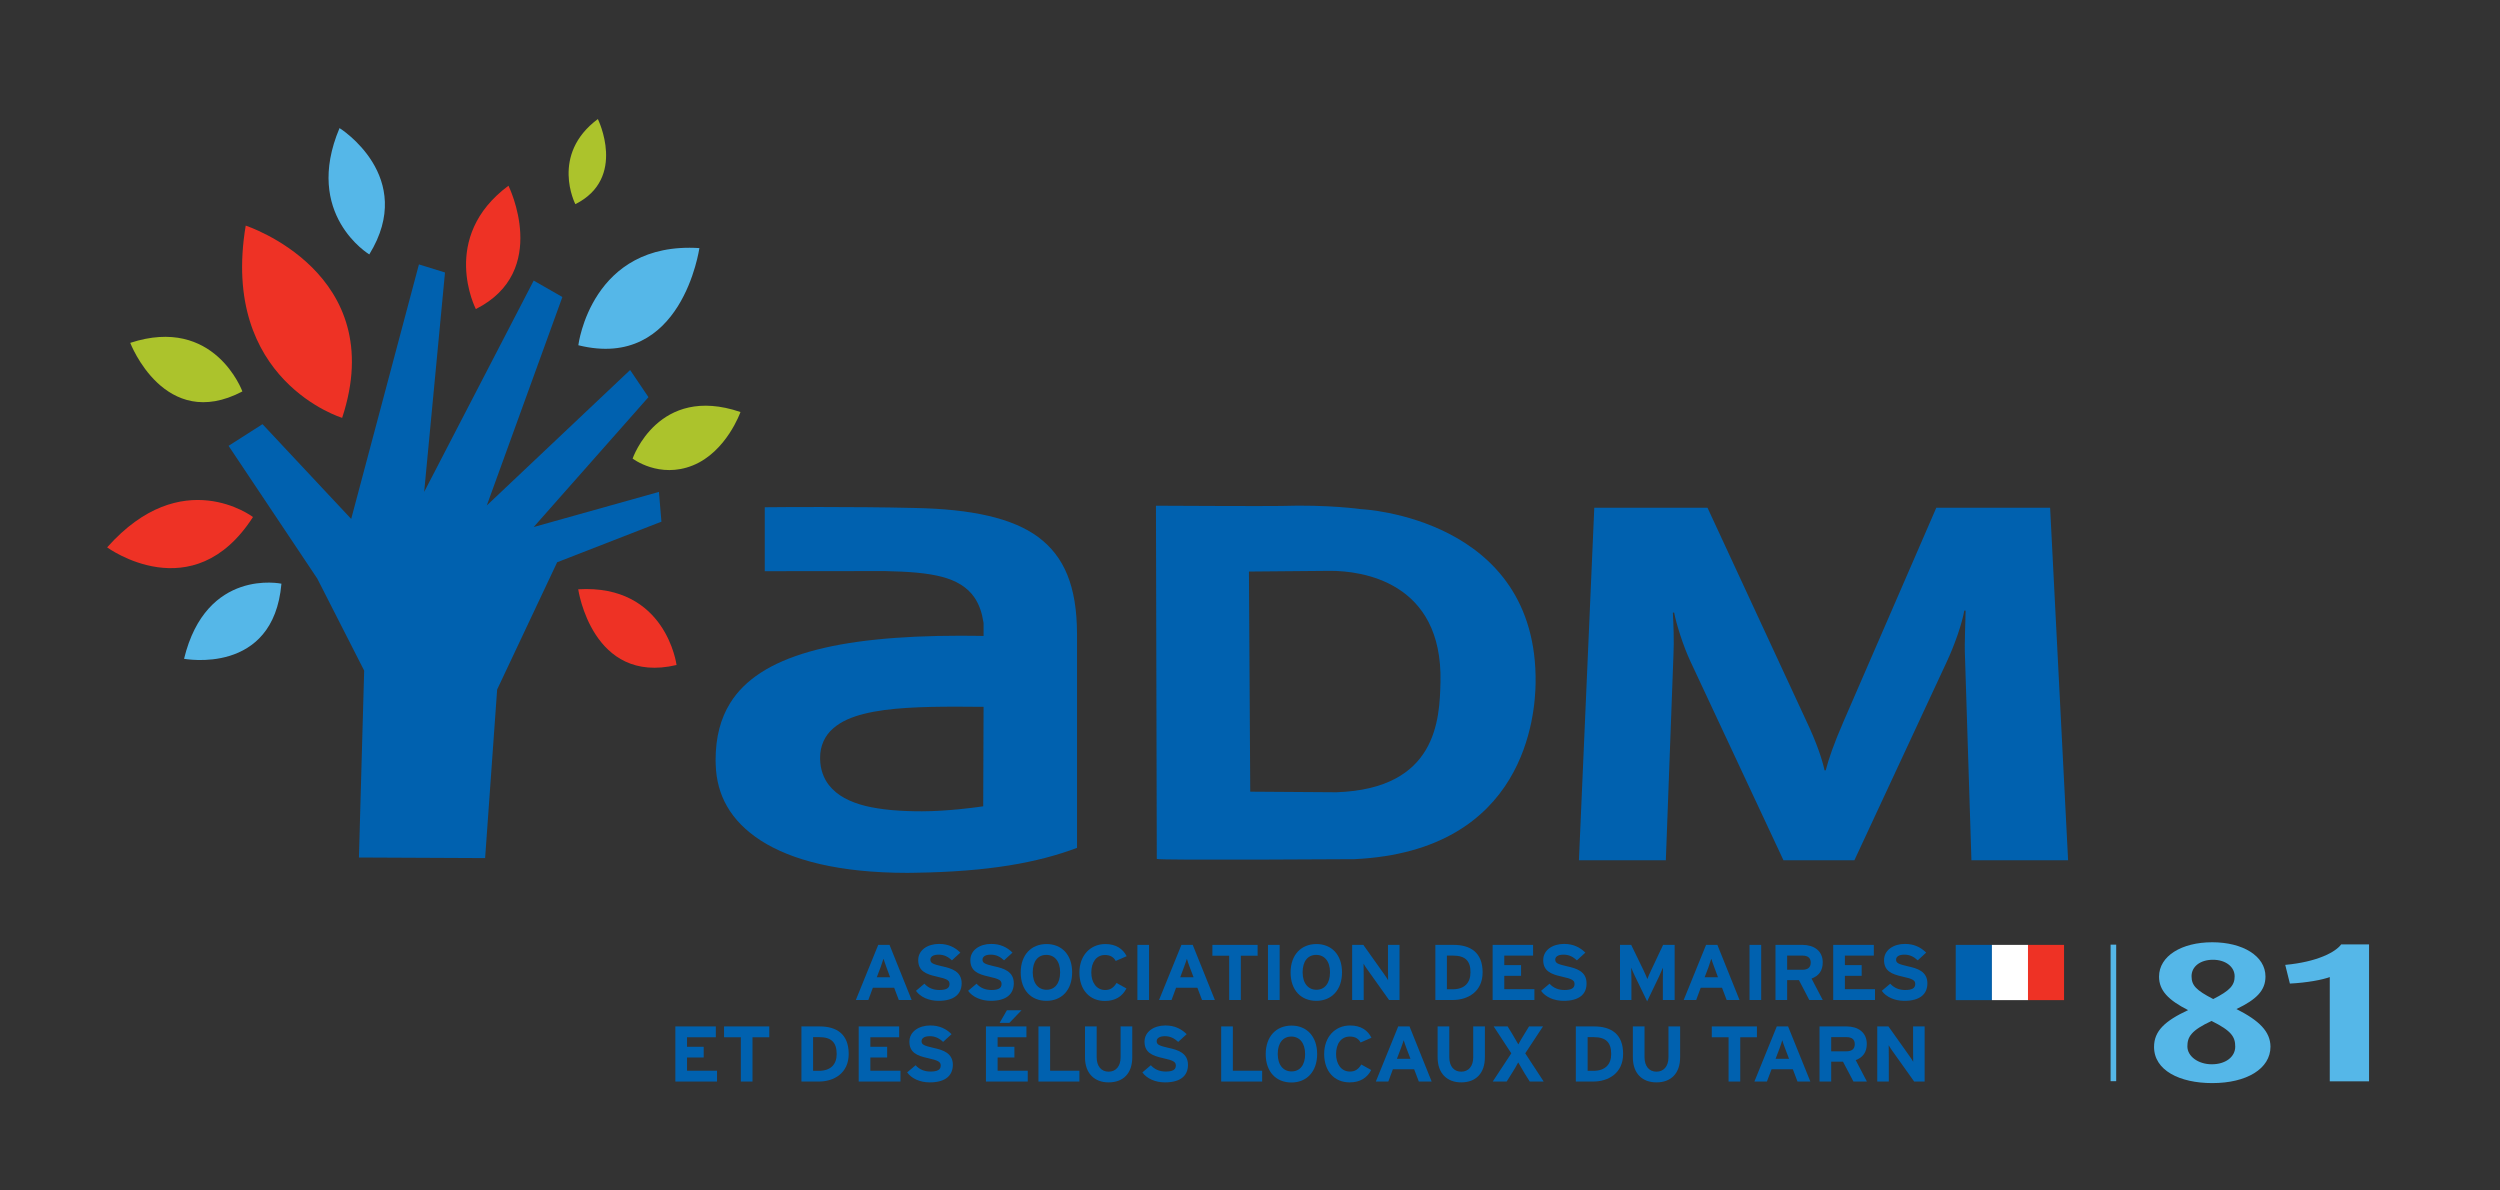 <?xml version="1.0" encoding="utf-8"?>
<!DOCTYPE svg PUBLIC "-//W3C//DTD SVG 1.1//EN" "http://www.w3.org/Graphics/SVG/1.1/DTD/svg11.dtd">
<svg version="1.1" id="Calque_1" xmlns="http://www.w3.org/2000/svg" xmlns:xlink="http://www.w3.org/1999/xlink" x="0px" y="0px"
	 width="210px" height="100px" viewBox="0 0 210 100" enable-background="new 0 0 210 100" xml:space="preserve">
<rect x="0" y="0" width="210" height="100" fill="#333333" stroke="none"/>
<g>
	<g>
		<polygon fill="#0061AF" points="40.75,72.08 30.15,72.03 30.59,56.33 26.65,48.6 19.2,37.45 22.05,35.63 29.5,43.59 35.19,22.21 
			37.38,22.89 35.63,41.32 44.83,23.57 47.24,24.95 40.89,42.46 52.93,31.08 54.47,33.36 44.83,44.27 55.35,41.32 55.56,43.82 
			46.8,47.23 41.76,57.92 		"/>
		<path fill="#EE3225" d="M28.74,35.1c0,0-10.28-3.12-8.1-16.15C20.64,18.96,32.77,22.89,28.74,35.1"/>
		<path fill="#EE3225" d="M39.97,25.96c0,0-3.1-6.02,2.74-10.36C42.71,15.59,46.27,22.79,39.97,25.96"/>
		<path fill="#EE3225" d="M56.83,55.86c0,0-0.87-6.8-8.26-6.36C48.57,49.5,49.73,57.54,56.83,55.86"/>
		<path fill="#ACC32C" d="M20.36,32.88c0,0-2.33-6.4-9.42-4.08C10.94,28.8,13.82,36.33,20.36,32.88"/>
		<path fill="#55B7E8" d="M48.58,29c0,0,1.07-8.74,10.17-8.16C58.74,20.84,57.31,31.17,48.58,29"/>
		<path fill="#55B7E8" d="M31.02,21.37c0,0-5.57-3.34-2.5-10.61C28.52,10.75,35.05,14.84,31.02,21.37"/>
		<path fill="#ACC32C" d="M48.33,17.15c0,0-2.14-4.15,1.89-7.15C50.22,10,52.68,14.97,48.33,17.15"/>
		<path fill="#55B7E8" d="M23.64,49.03c0,0-6.32-1.35-8.18,6.31C15.45,55.33,22.97,56.79,23.64,49.03"/>
		<path fill="#EE3225" d="M21.25,43.43c0,0-5.96-4.54-12.25,2.55C9,45.98,16.21,51.27,21.25,43.43"/>
		<path fill="#ACC32C" d="M62.2,34.61c0,0-1.17,3.33-3.99,4.48c-2.83,1.15-5.07-0.57-5.07-0.57S55.29,32.25,62.2,34.61"/>
	</g>
	<g>
		<path fill="#0061AF" d="M165.6,72.26l-0.54-17.07c-0.06-1.17,0.05-3.15,0.05-3.9h-0.11c-0.16,0.96-0.75,2.77-1.5,4.36l-7.73,16.61
			h-5.96l-7.79-16.65c-0.64-1.35-1.23-3.27-1.39-4.15h-0.11c0.05,0.92,0.11,2.39,0.05,3.56l-0.64,17.24h-7.3l1.29-29.61h9.51
			l8.32,17.95c0.86,1.81,1.34,3.27,1.51,4.11h0.1c0.22-0.88,0.69-2.26,1.5-4.11l7.79-17.95h9.56l1.51,29.61H165.6z"/>
		<path fill="#0061AF" d="M81.95,59.37l0.67,0l-0.03,8.36l-0.58,0.08c-0.01,0-2.43,0.34-4.57,0.34c-1.83,0-3.42-0.13-4.74-0.45
			c-1.31-0.33-2.37-0.86-3.07-1.75c-0.46-0.59-0.72-1.34-0.74-2.16l0-0.14c-0.01-1,0.41-1.88,1.09-2.46
			c0.68-0.6,1.57-0.97,2.61-1.23c2.08-0.52,4.82-0.6,7.8-0.6C80.91,59.36,81.43,59.36,81.95,59.37 M67.96,54.75
			c-3.24,0.93-5.41,2.35-6.62,4.3c-0.81,1.3-1.23,2.87-1.23,4.81l0.01,0.38c0.08,2.53,1.22,4.7,3.78,6.36
			c2.57,1.66,6.6,2.72,12.32,2.72c0.23,0,0.46,0,0.69-0.01c6.1-0.09,10.24-0.84,13.56-2.09V53.26c-0.01-4.06-1.09-6.52-3.25-8.14
			c-2.17-1.61-5.63-2.36-10.39-2.45c-2.5-0.06-5.44-0.08-7.92-0.08c-2.05,0-3.77,0.01-4.67,0.02v5.37l10.08-0.01
			c2.02,0.04,3.57,0.16,4.79,0.48c1.22,0.32,2.15,0.87,2.75,1.75c0.4,0.59,0.63,1.29,0.75,2.08l0.01,0.06v1.08l-0.67-0.01
			c-0.41,0-0.82-0.01-1.22-0.01H80.7C75.45,53.4,71.19,53.82,67.96,54.75"/>
		<path fill="#0061AF" d="M105.02,66.5c0,0,7.14,0.05,7.24,0.05c8.44-0.29,8.67-6.1,8.74-9.27c0.19-8.45-6.65-9.33-9.25-9.33
			c-0.07,0-6.84,0.06-6.84,0.06L105.02,66.5z M97.1,42.48c0,0,9.54,0.05,10.5,0.02c3.97-0.13,6.74,0.27,6.74,0.27
			s14.85,0.66,14.65,14.62c-0.04,2.52-0.76,14.09-15.22,14.78c0,0-16.42,0.11-16.6-0.02L97.1,42.48z"/>
	</g>
	<g>
		<path fill="#0061AF" d="M74.46,81.25c-0.1-0.27-0.19-0.55-0.25-0.72c-0.05,0.17-0.15,0.45-0.24,0.72l-0.32,0.84h1.12L74.46,81.25z
			 M75.5,84l-0.39-1.03h-1.79L72.94,84h-1.05l1.88-4.63h0.95L76.58,84H75.5z"/>
		<path fill="#0061AF" d="M78.84,84.07c-0.82,0-1.53-0.32-1.9-0.84l0.71-0.6c0.34,0.38,0.78,0.53,1.25,0.53
			c0.58,0,0.86-0.15,0.86-0.5c0-0.3-0.17-0.43-1.09-0.63c-0.9-0.2-1.54-0.47-1.54-1.38c0-0.84,0.78-1.36,1.75-1.36
			c0.76,0,1.32,0.27,1.79,0.73l-0.71,0.65c-0.31-0.3-0.67-0.48-1.11-0.48c-0.52,0-0.7,0.21-0.7,0.42c0,0.29,0.21,0.38,0.99,0.56
			c0.78,0.17,1.64,0.42,1.64,1.43C80.77,83.48,80.18,84.07,78.84,84.07"/>
		<path fill="#0061AF" d="M83.23,84.07c-0.82,0-1.53-0.32-1.91-0.84l0.71-0.6c0.34,0.38,0.78,0.53,1.25,0.53
			c0.58,0,0.85-0.15,0.85-0.5c0-0.3-0.17-0.43-1.09-0.63c-0.9-0.2-1.53-0.47-1.53-1.38c0-0.84,0.79-1.36,1.75-1.36
			c0.76,0,1.32,0.27,1.79,0.73l-0.71,0.65c-0.31-0.3-0.66-0.48-1.11-0.48c-0.52,0-0.7,0.21-0.7,0.42c0,0.29,0.21,0.38,0.99,0.56
			c0.78,0.17,1.64,0.42,1.64,1.43C85.15,83.48,84.57,84.07,83.23,84.07"/>
		<path fill="#0061AF" d="M87.89,80.21c-0.69,0-1.14,0.52-1.14,1.46c0,0.94,0.48,1.47,1.16,1.47c0.68,0,1.14-0.52,1.14-1.46
			C89.06,80.75,88.58,80.21,87.89,80.21 M87.9,84.07c-1.28,0-2.16-0.89-2.16-2.38s0.89-2.39,2.17-2.39c1.27,0,2.15,0.89,2.15,2.38
			S89.18,84.07,87.9,84.07"/>
		<path fill="#0061AF" d="M93.72,80.72c-0.17-0.32-0.46-0.5-0.9-0.5c-0.73,0-1.15,0.61-1.15,1.47c0,0.83,0.43,1.47,1.16,1.47
			c0.44,0,0.7-0.18,0.96-0.59l0.83,0.46c-0.34,0.66-0.92,1.05-1.81,1.05c-1.28,0-2.14-0.93-2.14-2.39c0-1.41,0.9-2.39,2.18-2.39
			c0.92,0,1.48,0.42,1.79,1.02L93.72,80.72z"/>
		<rect x="95.54" y="79.37" fill="#0061AF" width="0.98" height="4.63"/>
		<path fill="#0061AF" d="M99.94,81.25c-0.1-0.27-0.2-0.55-0.24-0.72c-0.05,0.17-0.15,0.45-0.25,0.72l-0.31,0.84h1.12L99.94,81.25z
			 M100.97,84l-0.39-1.03h-1.79L98.41,84h-1.05l1.88-4.63h0.95l1.86,4.63H100.97z"/>
		<polygon fill="#0061AF" points="104.23,80.28 104.23,84 103.25,84 103.25,80.28 101.84,80.28 101.84,79.37 105.64,79.37 
			105.64,80.28 		"/>
		<rect x="106.51" y="79.37" fill="#0061AF" width="0.98" height="4.63"/>
		<path fill="#0061AF" d="M110.56,80.21c-0.69,0-1.14,0.52-1.14,1.46c0,0.94,0.48,1.47,1.16,1.47s1.14-0.52,1.14-1.46
			C111.73,80.75,111.25,80.21,110.56,80.21 M110.57,84.07c-1.28,0-2.16-0.89-2.16-2.38s0.89-2.39,2.17-2.39
			c1.27,0,2.15,0.89,2.15,2.38S111.84,84.07,110.57,84.07"/>
		<path fill="#0061AF" d="M116.68,84l-1.8-2.53c-0.12-0.17-0.28-0.4-0.34-0.52c0,0.17,0.01,0.75,0.01,1.01V84h-0.97v-4.63h0.94
			l1.74,2.45c0.12,0.17,0.28,0.4,0.34,0.52c0-0.17-0.01-0.75-0.01-1.01v-1.96h0.97V84H116.68z"/>
		<path fill="#0061AF" d="M122.06,80.27h-0.52v2.83h0.48c1.03,0,1.5-0.57,1.5-1.42C123.53,80.74,123.1,80.27,122.06,80.27
			 M122.03,84h-1.46v-4.63h1.53c1.4,0,2.44,0.62,2.44,2.31C124.54,83.31,123.29,84,122.03,84"/>
		<polygon fill="#0061AF" points="125.38,84 125.38,79.37 128.78,79.37 128.78,80.27 126.36,80.27 126.36,81.07 127.77,81.07 
			127.77,81.97 126.36,81.97 126.36,83.09 128.89,83.09 128.89,84 		"/>
		<path fill="#0061AF" d="M131.35,84.07c-0.82,0-1.53-0.32-1.9-0.84l0.71-0.6c0.34,0.38,0.78,0.53,1.25,0.53
			c0.58,0,0.85-0.15,0.85-0.5c0-0.3-0.17-0.43-1.09-0.63c-0.9-0.2-1.54-0.47-1.54-1.38c0-0.84,0.78-1.36,1.75-1.36
			c0.76,0,1.32,0.27,1.79,0.73l-0.71,0.65c-0.32-0.3-0.67-0.48-1.12-0.48c-0.52,0-0.7,0.21-0.7,0.42c0,0.29,0.21,0.38,0.99,0.56
			c0.78,0.17,1.64,0.42,1.64,1.43C133.28,83.48,132.69,84.07,131.35,84.07"/>
		<path fill="#0061AF" d="M139.68,84v-1.7c0-0.25,0.01-0.84,0.01-1.02c-0.07,0.17-0.22,0.5-0.34,0.77l-0.99,2.06l-1-2.06
			c-0.13-0.26-0.27-0.6-0.34-0.77c0,0.18,0.02,0.77,0.02,1.02V84h-0.96v-4.63h0.94l1.02,2.1c0.13,0.26,0.27,0.61,0.34,0.77
			c0.06-0.17,0.2-0.51,0.33-0.77l0.99-2.1h0.97V84H139.68z"/>
		<path fill="#0061AF" d="M144,81.25c-0.1-0.27-0.2-0.55-0.25-0.72c-0.05,0.17-0.15,0.45-0.24,0.72l-0.32,0.84h1.12L144,81.25z
			 M145.04,84l-0.39-1.03h-1.79L142.48,84h-1.05l1.88-4.63h0.95l1.86,4.63H145.04z"/>
		<rect x="146.96" y="79.37" fill="#0061AF" width="0.98" height="4.63"/>
		<path fill="#0061AF" d="M151.4,80.27h-1.28v1.19h1.28c0.46,0,0.7-0.2,0.7-0.6C152.1,80.44,151.83,80.27,151.4,80.27 M151.98,84
			l-0.87-1.67h-0.99V84h-0.98v-4.63h2.28c0.92,0,1.69,0.48,1.69,1.47c0,0.69-0.32,1.13-0.94,1.36l0.94,1.8H151.98z"/>
		<polygon fill="#0061AF" points="153.99,84 153.99,79.37 157.4,79.37 157.4,80.27 154.97,80.27 154.97,81.07 156.38,81.07 
			156.38,81.97 154.97,81.97 154.97,83.09 157.5,83.09 157.5,84 		"/>
		<path fill="#0061AF" d="M159.97,84.07c-0.82,0-1.53-0.32-1.9-0.84l0.71-0.6c0.34,0.38,0.78,0.53,1.25,0.53
			c0.58,0,0.85-0.15,0.85-0.5c0-0.3-0.17-0.43-1.09-0.63c-0.9-0.2-1.53-0.47-1.53-1.38c0-0.84,0.79-1.36,1.75-1.36
			c0.76,0,1.32,0.27,1.79,0.73l-0.71,0.65c-0.32-0.3-0.67-0.48-1.12-0.48c-0.52,0-0.7,0.21-0.7,0.42c0,0.29,0.21,0.38,0.99,0.56
			c0.78,0.17,1.64,0.42,1.64,1.43C161.9,83.48,161.31,84.07,159.97,84.07"/>
		<polygon fill="#0061AF" points="57.71,89.94 57.71,88.83 59.11,88.83 59.11,87.93 57.71,87.93 57.71,87.13 60.13,87.13 
			60.13,86.22 56.73,86.22 56.73,90.85 60.23,90.85 60.23,89.94 		"/>
		<polygon fill="#0061AF" points="60.82,86.22 60.82,87.13 62.23,87.13 62.23,90.85 63.21,90.85 63.21,87.13 64.62,87.13 
			64.62,86.22 		"/>
		<polygon fill="#0061AF" points="73.11,89.94 73.11,88.83 74.52,88.83 74.52,87.93 73.11,87.93 73.11,87.13 75.53,87.13 
			75.53,86.22 72.13,86.22 72.13,90.85 75.64,90.85 75.64,89.94 		"/>
		<path fill="#0061AF" d="M78.1,90.92c-0.82,0-1.53-0.32-1.9-0.84l0.71-0.6c0.34,0.38,0.78,0.53,1.25,0.53
			c0.58,0,0.86-0.15,0.86-0.5c0-0.3-0.17-0.43-1.09-0.63c-0.91-0.2-1.54-0.47-1.54-1.38c0-0.84,0.79-1.36,1.75-1.36
			c0.76,0,1.33,0.27,1.79,0.73l-0.71,0.65c-0.31-0.3-0.67-0.48-1.11-0.48c-0.52,0-0.7,0.21-0.7,0.42c0,0.29,0.21,0.38,0.99,0.56
			c0.78,0.17,1.64,0.42,1.64,1.43C80.03,90.33,79.44,90.92,78.1,90.92"/>
		<polygon fill="#0061AF" points="84.79,85.92 83.97,85.92 84.58,84.86 85.81,84.86 		"/>
		<polygon fill="#0061AF" points="83.8,89.94 83.8,88.83 85.21,88.83 85.21,87.93 83.8,87.93 83.8,87.13 86.22,87.13 86.22,86.22 
			82.82,86.22 82.82,90.85 86.33,90.85 86.33,89.94 		"/>
		<polygon fill="#0061AF" points="88.21,89.94 88.21,86.22 87.23,86.22 87.23,90.85 90.67,90.85 90.67,89.94 		"/>
		<path fill="#0061AF" d="M93.12,90.92c-1.18,0-1.98-0.75-1.98-2.1v-2.6h0.98v2.59c0,0.74,0.38,1.21,1,1.21
			c0.62,0,1.01-0.46,1.01-1.2v-2.6h0.98v2.59C95.11,90.15,94.37,90.92,93.12,90.92"/>
		<path fill="#0061AF" d="M97.86,90.92c-0.82,0-1.53-0.32-1.9-0.84l0.71-0.6c0.34,0.38,0.78,0.53,1.25,0.53
			c0.58,0,0.85-0.15,0.85-0.5c0-0.3-0.17-0.43-1.09-0.63c-0.9-0.2-1.54-0.47-1.54-1.38c0-0.84,0.79-1.36,1.75-1.36
			c0.76,0,1.32,0.27,1.79,0.73l-0.71,0.65c-0.32-0.3-0.67-0.48-1.11-0.48c-0.52,0-0.7,0.21-0.7,0.42c0,0.29,0.21,0.38,0.99,0.56
			c0.78,0.17,1.64,0.42,1.64,1.43C99.79,90.33,99.2,90.92,97.86,90.92"/>
		<polygon fill="#0061AF" points="103.56,89.94 103.56,86.22 102.58,86.22 102.58,90.85 106.02,90.85 106.02,89.94 		"/>
		<path fill="#0061AF" d="M113.37,90.92c-1.28,0-2.14-0.93-2.14-2.39c0-1.41,0.9-2.39,2.18-2.39c0.92,0,1.49,0.42,1.79,1.03
			l-0.91,0.4c-0.17-0.32-0.46-0.5-0.9-0.5c-0.74,0-1.16,0.61-1.16,1.47c0,0.83,0.43,1.47,1.16,1.47c0.44,0,0.7-0.18,0.96-0.59
			l0.83,0.46C114.85,90.53,114.26,90.92,113.37,90.92"/>
		<path fill="#0061AF" d="M122.74,90.92c-1.18,0-1.98-0.75-1.98-2.1v-2.6h0.98v2.59c0,0.74,0.38,1.21,1,1.21
			c0.62,0,1.01-0.46,1.01-1.2v-2.6h0.98v2.59C124.73,90.15,123.98,90.92,122.74,90.92"/>
		<path fill="#0061AF" d="M128.12,88.48l1.49-2.26h-1.17l-0.37,0.6c-0.18,0.29-0.44,0.73-0.53,0.91c-0.09-0.17-0.36-0.63-0.53-0.91
			l-0.37-0.6h-1.17l1.48,2.26l-1.56,2.37h1.17l0.44-0.7c0.18-0.29,0.45-0.73,0.53-0.91c0.09,0.17,0.36,0.63,0.53,0.91l0.44,0.7h1.17
			L128.12,88.48z"/>
		<path fill="#0061AF" d="M139.14,90.92c-1.19,0-1.98-0.75-1.98-2.1v-2.6h0.98v2.59c0,0.74,0.38,1.21,1,1.21
			c0.62,0,1.01-0.46,1.01-1.2v-2.6h0.98v2.59C141.13,90.15,140.38,90.92,139.14,90.92"/>
		<polygon fill="#0061AF" points="143.79,86.22 143.79,87.13 145.2,87.13 145.2,90.85 146.18,90.85 146.18,87.13 147.58,87.13 
			147.58,86.22 		"/>
		<path fill="#0061AF" d="M150.2,86.22h-0.95l-1.88,4.63h1.05l0.39-1.03h1.79l0.39,1.03h1.08L150.2,86.22z M149.15,88.94l0.32-0.84
			c0.1-0.27,0.2-0.55,0.24-0.72c0.05,0.17,0.15,0.45,0.25,0.72l0.32,0.84H149.15z"/>
		<path fill="#0061AF" d="M156.81,87.69c0-0.99-0.76-1.47-1.69-1.47h-2.28v4.63h0.98v-1.67h0.99l0.88,1.67h1.13l-0.94-1.8
			C156.49,88.82,156.81,88.38,156.81,87.69z M155.1,88.31h-1.28v-1.19h1.28c0.44,0,0.7,0.17,0.7,0.59
			C155.8,88.11,155.56,88.31,155.1,88.31z"/>
		<path fill="#0061AF" d="M160.7,86.22v1.96c0,0.26,0.01,0.84,0.01,1.01c-0.06-0.12-0.22-0.35-0.34-0.52l-1.74-2.45h-0.94v4.63h0.97
			v-2.04c0-0.26-0.01-0.84-0.01-1.01c0.06,0.12,0.22,0.35,0.34,0.52l1.8,2.53h0.88v-4.63H160.7z"/>
		<rect x="164.28" y="79.37" fill="#0061AF" width="3.04" height="4.64"/>
		<rect x="167.32" y="79.37" fill="#FFFFFF" width="3.04" height="4.64"/>
		<rect x="170.35" y="79.37" fill="#EE3225" width="3.03" height="4.64"/>
		<polyline fill="#55B7E8" points="177.76,90.82 177.76,79.35 177.29,79.35 177.29,90.82 		"/>
		<path fill="#55B7E8" d="M196.66,79.33c-0.48,0.65-2.01,1.47-4.7,1.72l0.39,1.57c1.43-0.07,2.76-0.32,3.35-0.55v8.76H199v-11.5
			H196.66z"/>
		<path fill="#55B7E8" d="M187.86,84.76c1.68-0.8,2.44-1.56,2.44-2.73c0-1.74-1.93-2.88-4.47-2.88c-2.57,0-4.47,1.15-4.47,2.89
			c0,1.17,0.79,1.97,2.44,2.81c-1.93,0.9-2.86,1.74-2.86,3.09c0,1.97,2.15,3.04,4.89,3.04c2.88,0,4.89-1.2,4.89-3.06
			C190.71,86.64,189.76,85.72,187.86,84.76z M185.89,80.62c1.06,0,1.82,0.59,1.82,1.39c0,0.75-0.39,1.2-1.8,1.91
			c-1.43-0.74-1.82-1.14-1.82-1.92C184.09,81.2,184.81,80.62,185.89,80.62z M185.79,89.4c-1.14,0-2.05-0.67-2.05-1.5
			c0-0.8,0.31-1.34,2.03-2.14c1.7,0.84,1.99,1.35,1.99,2.17C187.75,88.78,186.95,89.4,185.79,89.4z"/>
		<path fill="#0061AF" d="M133.91,86.22h-1.54v4.63h1.46c1.26,0,2.51-0.69,2.51-2.32C136.35,86.84,135.31,86.22,133.91,86.22z
			 M133.84,89.95h-0.48v-2.83h0.52c1.04,0,1.46,0.47,1.46,1.42C135.34,89.38,134.87,89.95,133.84,89.95z"/>
		<path fill="#0061AF" d="M108.49,86.15c-1.28,0-2.17,0.9-2.17,2.4c0,1.49,0.88,2.38,2.16,2.38c1.27,0,2.16-0.9,2.16-2.39
			S109.76,86.15,108.49,86.15z M108.49,90c-0.69,0-1.16-0.54-1.16-1.47c0-0.94,0.46-1.46,1.14-1.46c0.69,0,1.16,0.54,1.16,1.48
			C109.63,89.48,109.18,90,108.49,90z"/>
		<path fill="#0061AF" d="M68.85,86.22h-1.53v4.63h1.46c1.26,0,2.51-0.69,2.51-2.32C71.29,86.84,70.25,86.22,68.85,86.22z
			 M68.78,89.95H68.3v-2.83h0.52c1.04,0,1.46,0.47,1.46,1.42C70.28,89.38,69.81,89.95,68.78,89.95z"/>
		<path fill="#0061AF" d="M118.4,86.22h-0.95l-1.88,4.63h1.05l0.38-1.03h1.79l0.39,1.03h1.08L118.4,86.22z M117.34,88.94l0.32-0.84
			c0.1-0.27,0.2-0.55,0.25-0.72c0.05,0.17,0.15,0.45,0.25,0.72l0.32,0.84H117.34z"/>
	</g>
</g>
</svg>
